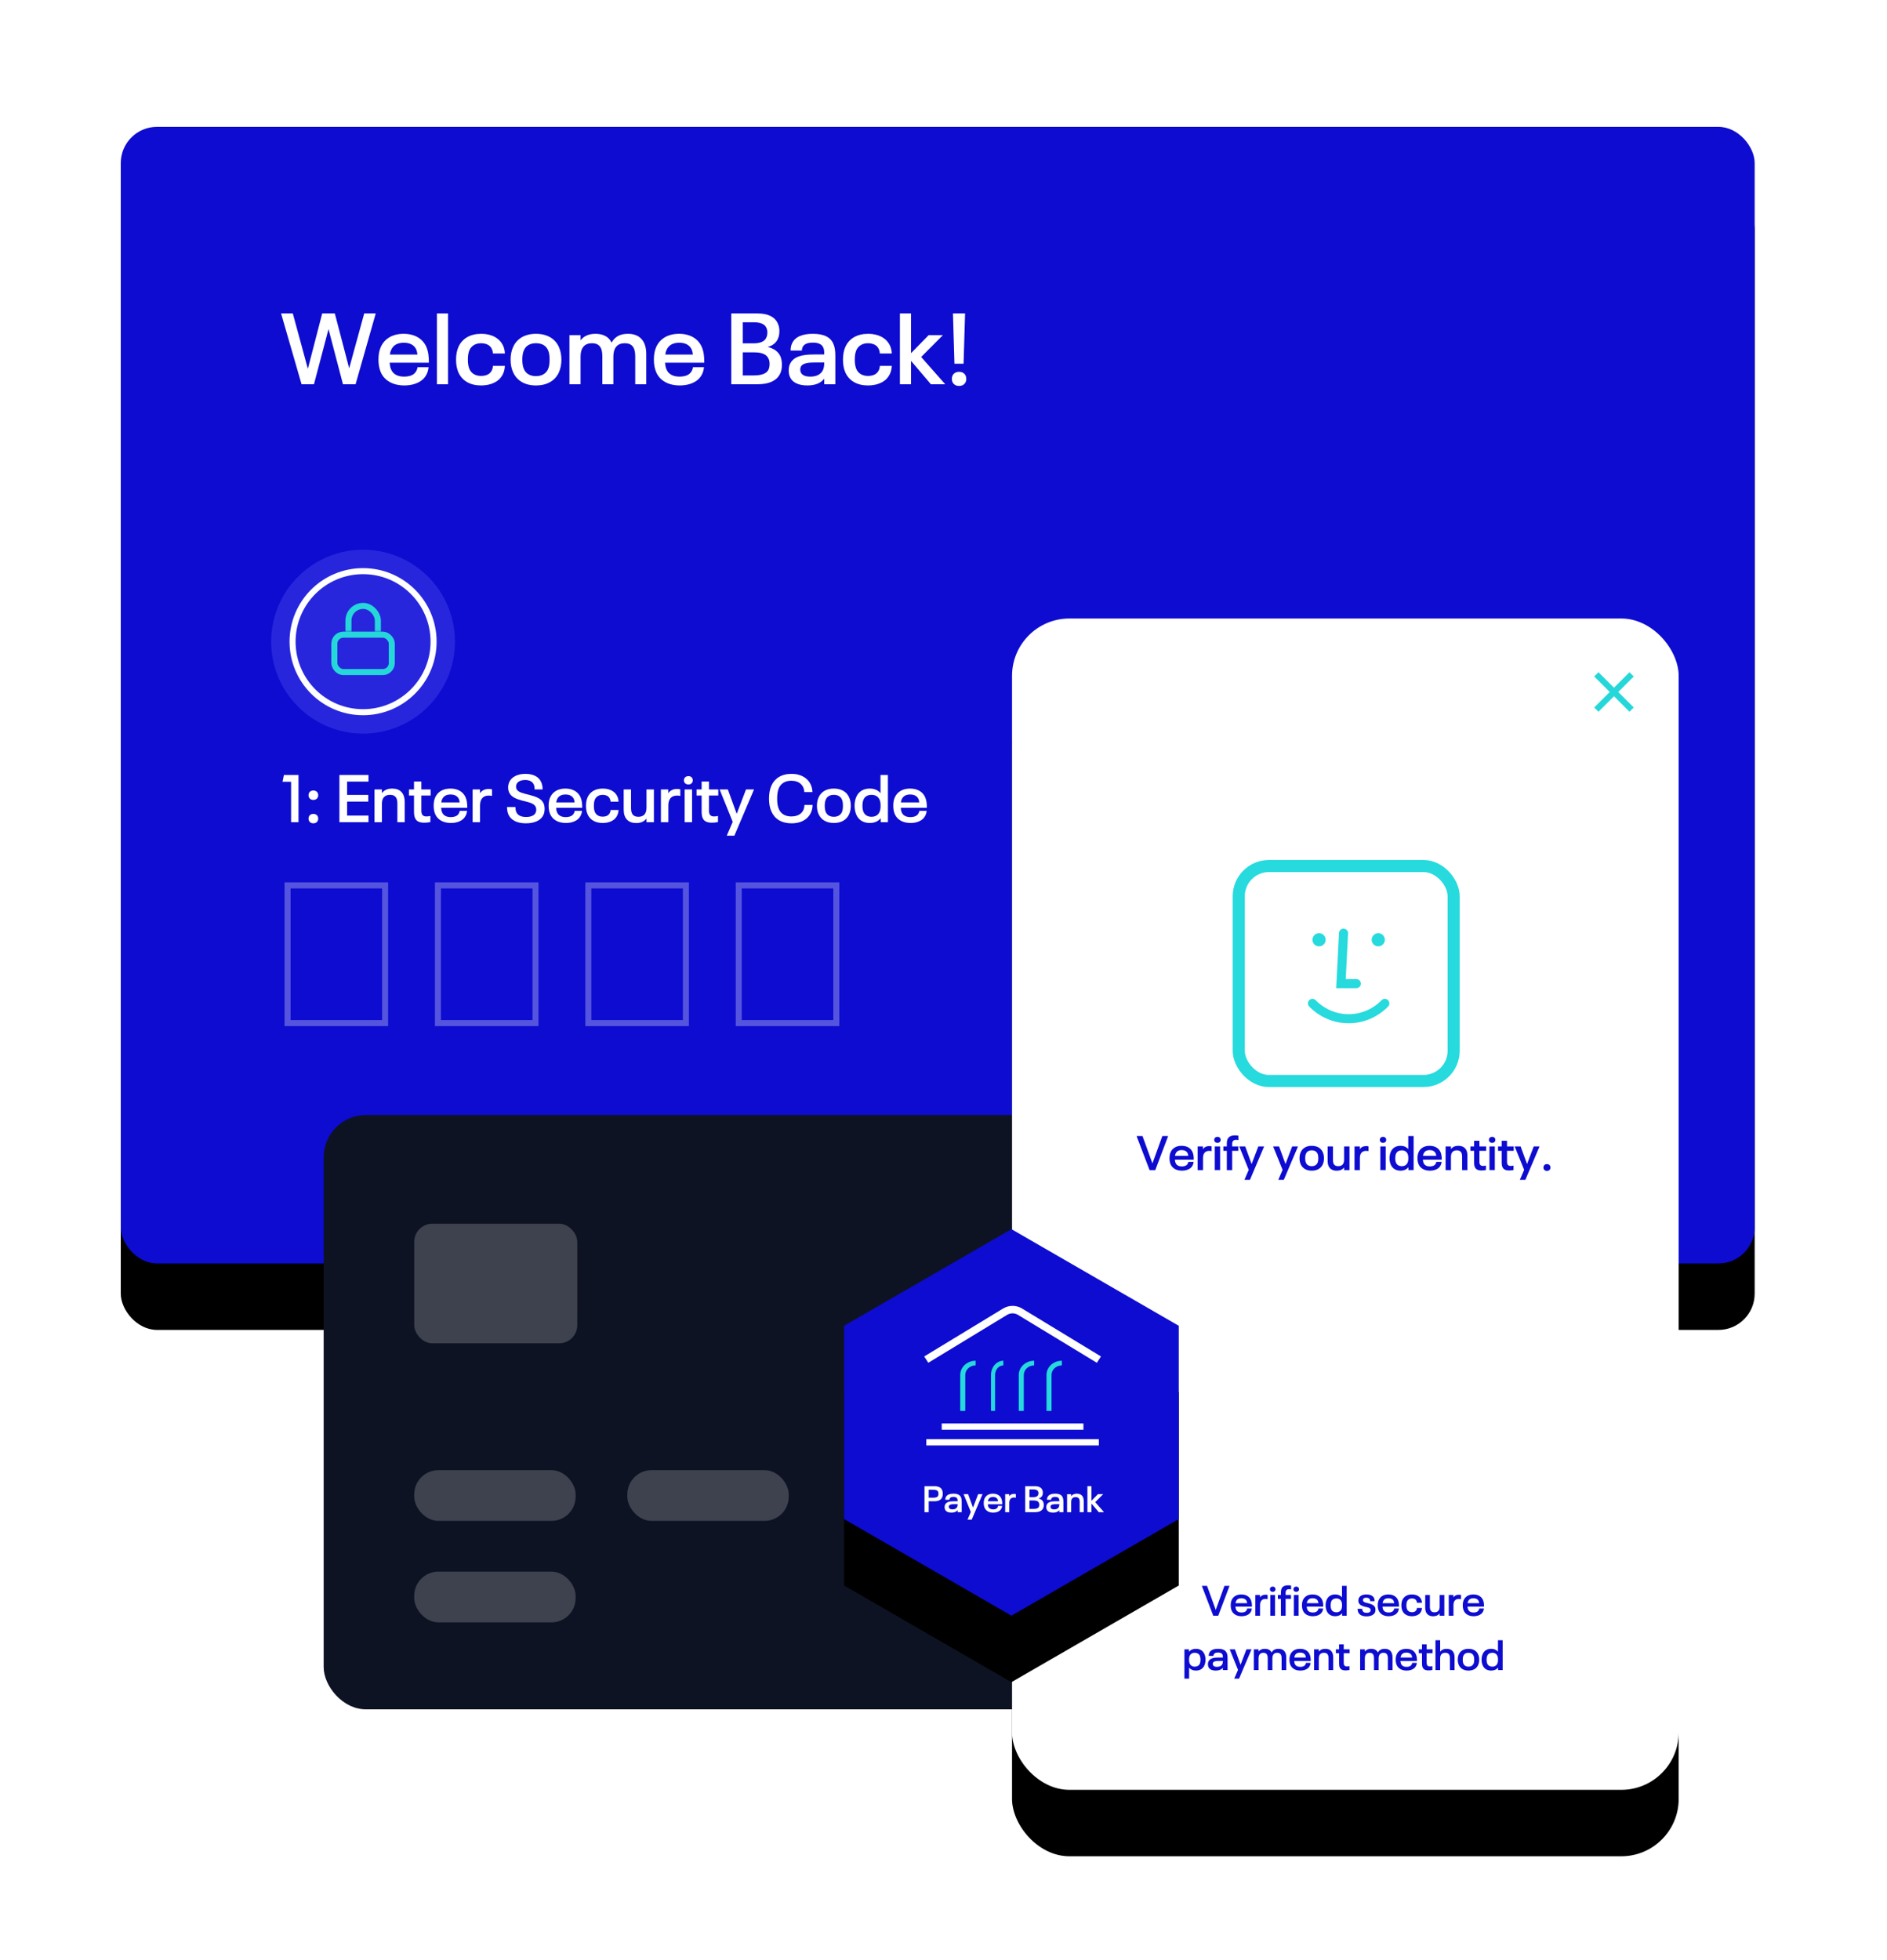 <?xml version="1.0" encoding="UTF-8"?> <svg xmlns="http://www.w3.org/2000/svg" xmlns:xlink="http://www.w3.org/1999/xlink" height="649" viewBox="0 0 625 649" width="625"><defs><rect id="a" height="376.364" rx="12" width="541.169"></rect><filter id="b" height="126%" width="117.2%" x="-8.6%" y="-7.8%"><feMorphology in="SourceAlpha" operator="erode" radius="2" result="shadowSpreadOuter1"></feMorphology><feOffset dx="0" dy="22" in="shadowSpreadOuter1" result="shadowOffsetOuter1"></feOffset><feGaussianBlur in="shadowOffsetOuter1" result="shadowBlurOuter1" stdDeviation="12.5"></feGaussianBlur><feColorMatrix in="shadowBlurOuter1" result="shadowMatrixOuter1" type="matrix" values="0 0 0 0 0 0 0 0 0 0 0 0 0 0 0 0 0 0 0.15 0"></feColorMatrix><feOffset dx="0" dy="0" in="SourceAlpha" result="shadowOffsetOuter2"></feOffset><feGaussianBlur in="shadowOffsetOuter2" result="shadowBlurOuter2" stdDeviation="4"></feGaussianBlur><feColorMatrix in="shadowBlurOuter2" result="shadowMatrixOuter2" type="matrix" values="0 0 0 0 0 0 0 0 0 0 0 0 0 0 0 0 0 0 0.079 0"></feColorMatrix><feMerge><feMergeNode in="shadowMatrixOuter1"></feMergeNode><feMergeNode in="shadowMatrixOuter2"></feMergeNode></feMerge></filter><rect id="c" height="387.853" rx="19" width="220.8" x="228"></rect><filter id="d" height="125.3%" width="142.1%" x="-21.1%" y="-7.6%"><feMorphology in="SourceAlpha" operator="erode" radius="2" result="shadowSpreadOuter1"></feMorphology><feOffset dx="0" dy="22" in="shadowSpreadOuter1" result="shadowOffsetOuter1"></feOffset><feGaussianBlur in="shadowOffsetOuter1" result="shadowBlurOuter1" stdDeviation="12.5"></feGaussianBlur><feColorMatrix in="shadowBlurOuter1" result="shadowMatrixOuter1" type="matrix" values="0 0 0 0 0 0 0 0 0 0 0 0 0 0 0 0 0 0 0.15 0"></feColorMatrix><feOffset dx="0" dy="0" in="SourceAlpha" result="shadowOffsetOuter2"></feOffset><feGaussianBlur in="shadowOffsetOuter2" result="shadowBlurOuter2" stdDeviation="4"></feGaussianBlur><feColorMatrix in="shadowBlurOuter2" result="shadowMatrixOuter2" type="matrix" values="0 0 0 0 0 0 0 0 0 0 0 0 0 0 0 0 0 0 0.079 0"></feColorMatrix><feMerge><feMergeNode in="shadowMatrixOuter1"></feMergeNode><feMergeNode in="shadowMatrixOuter2"></feMergeNode></feMerge></filter><path id="e" d="m64 0 55.426 32v64l-55.426 32-55.426-32v-64z"></path><filter id="f" height="176.6%" width="172.7%" x="-36.3%" y="-23%"><feMorphology in="SourceAlpha" operator="erode" radius="2" result="shadowSpreadOuter1"></feMorphology><feOffset dx="0" dy="22" in="shadowSpreadOuter1" result="shadowOffsetOuter1"></feOffset><feGaussianBlur in="shadowOffsetOuter1" result="shadowBlurOuter1" stdDeviation="12.5"></feGaussianBlur><feColorMatrix in="shadowBlurOuter1" result="shadowMatrixOuter1" type="matrix" values="0 0 0 0 0 0 0 0 0 0 0 0 0 0 0 0 0 0 0.15 0"></feColorMatrix><feOffset dx="0" dy="0" in="SourceAlpha" result="shadowOffsetOuter2"></feOffset><feGaussianBlur in="shadowOffsetOuter2" result="shadowBlurOuter2" stdDeviation="4"></feGaussianBlur><feColorMatrix in="shadowBlurOuter2" result="shadowMatrixOuter2" type="matrix" values="0 0 0 0 0 0 0 0 0 0 0 0 0 0 0 0 0 0 0.079 0"></feColorMatrix><feMerge><feMergeNode in="shadowMatrixOuter1"></feMergeNode><feMergeNode in="shadowMatrixOuter2"></feMergeNode></feMerge></filter><mask id="g" fill="#fff"><path d="m0 0h19.925v9.963h-19.925z" fill="#fff" fill-rule="evenodd"></path></mask></defs><g fill="none" fill-rule="evenodd"><rect height="376.364" rx="12" width="541.169" x="40" y="42"></rect><g transform="translate(40 42)"><use fill="#000" filter="url(#b)" xlink:href="#a"></use><use fill="#0d0cd0" fill-rule="evenodd" xlink:href="#a"></use></g><rect fill="#0e1323" height="196.8" rx="14" width="321.6" x="107.2" y="369.2"></rect><g opacity=".202"><g fill="#fff"><rect height="39.6" rx="6" width="54" x="137.2" y="405.2"></rect><rect height="16.8" rx="8" width="53.454" x="137.2" y="486.8"></rect><rect height="16.8" rx="8" width="53.454" x="137.2" y="520.4"></rect><rect height="16.8" rx="8" width="53.454" x="207.782" y="486.8"></rect></g><rect fill="#0e1323" height="16.8" rx="8" width="53.454" x="342.946" y="486.8"></rect></g><g transform="translate(107.2 204.8)"><use fill="#000" filter="url(#d)" xlink:href="#c"></use><use fill="#fff" fill-rule="evenodd" xlink:href="#c"></use></g><g transform="translate(410.011 286.484)"><path d="m52.353 0-.001 18.826 18.827 0v33.526l-18.827-.001.001 18.827h-33.526l-0-18.827-18.826.001v-33.526l18.826-0.0 0-18.826z" fill="#fff"></path><rect height="71.179" rx="10" stroke="#26dadd" stroke-linecap="square" stroke-width="4" width="71.179" x=".279" y=".279"></rect></g><g transform="translate(434.705 309)"><path d="m14.526 16.705h-5.084l.847-16.705" stroke="#26dadd" stroke-linecap="round" stroke-width="3"></path><path d="m23.968 2.179c0 1.203-.976 2.179-2.179 2.179s-2.179-.976-2.179-2.179c0-1.203.976-2.179 2.179-2.179s2.179.976 2.179 2.179" fill="#26dadd"></path><path d="m4.358 2.179c0 1.203-.976 2.179-2.179 2.179-1.203 0-2.179-.976-2.179-2.179 0-1.203.976-2.179 2.179-2.179 1.203 0 2.179.976 2.179 2.179" fill="#26dadd"></path><path d="m23.968 23.242c-3.067 3.141-7.304 5.084-11.984 5.084-4.68 0-8.917-1.944-11.984-5.084" stroke="#26dadd" stroke-linecap="round" stroke-width="3"></path></g><g stroke="#26d7da" stroke-linecap="square" stroke-width="2" transform="translate(529.438 223.996)"><path d="m10.272 0-10.272 10.272"></path><path d="m10.272 0-10.272 10.272" transform="matrix(-1 0 0 1 10.272 0)"></path></g><g fill="#0d0cd0" fill-rule="nonzero" transform="translate(376.443 375.953)"><path d="m8.549.208-3.292 9.076-3.292-9.076h-1.965l4.314 11.281h1.886l4.266-11.281z"></path><path d="m16.634 9.779c-.368.336-.959.495-1.614.495-1.039 0-1.758-.383-2.077-1.119-.144-.304-.208-.671-.24-1.103h6.248c0-1.055-.096-1.79-.415-2.541-.575-1.278-1.838-2.061-3.611-2.061-1.774 0-3.036.783-3.627 2.077-.256.575-.383 1.198-.383 2.029 0 .799.128 1.47.383 2.045.591 1.31 1.917 2.077 3.755 2.077 1.182 0 2.221-.336 2.924-.959.527-.495.847-1.135.927-1.949h-1.758c-.048.352-.224.751-.511 1.007zm-1.678-4.906c.975 0 1.646.368 1.981 1.071.096.256.16.495.192.815h-4.394c.032-.288.096-.511.208-.751.336-.751 1.007-1.135 2.013-1.135z"></path><path d="m24.064 3.547c-.991 0-1.662.399-2.077 1.023v-.911h-1.758v7.83h1.774v-3.963c0-1.534.687-2.397 2.061-2.397.272 0 .591.032.799.08v-1.566c-.224-.064-.511-.096-.799-.096z"></path><path d="m26.813 2.477c.607 0 1.039-.415 1.039-.991 0-.591-.431-1.007-1.039-1.007-.655 0-1.087.415-1.087 1.007 0 .575.431.991 1.087.991zm-.911 9.012h1.774v-7.83h-1.774z"></path><path d="m29.897 11.489h1.774v-6.376h2.029v-1.454h-2.029v-.879c0-.863.431-1.31 1.294-1.31.256 0 .543.032.767.112v-1.47c-.288-.064-.671-.112-1.055-.112-1.933 0-2.78.815-2.78 2.605v1.055h-1.15v1.454h1.15z"></path><path d="m40.331 3.659-2.221 5.832-2.125-5.832h-1.965l3.132 7.75-1.422 3.308h1.822l4.698-11.057z"></path><path d="m51.548 3.659-2.221 5.832-2.125-5.832h-1.965l3.132 7.75-1.422 3.308h1.822l4.698-11.057z"></path><path d="m58.02 11.681c1.838 0 3.084-.815 3.659-2.093.256-.591.399-1.262.399-2.013 0-.751-.144-1.438-.399-2.013-.575-1.294-1.822-2.109-3.659-2.109-1.822 0-3.068.815-3.643 2.109-.272.591-.399 1.262-.399 2.013 0 .735.128 1.422.399 1.997.575 1.294 1.822 2.109 3.643 2.109zm0-1.486c-.975 0-1.614-.431-1.917-1.119-.176-.399-.256-.911-.256-1.502 0-.591.08-1.119.256-1.502.304-.703.943-1.119 1.917-1.119s1.614.399 1.933 1.119c.176.383.24.911.24 1.502 0 .591-.064 1.103-.24 1.502-.32.687-.959 1.119-1.933 1.119z"></path><path d="m68.741 3.659v4.41c0 1.406-.687 2.125-1.933 2.125-1.182 0-1.758-.623-1.758-2.045v-4.49h-1.758v4.842c0 2.109 1.119 3.196 3.004 3.196 1.087 0 1.901-.368 2.445-1.087v.879h1.774v-7.83z"></path><path d="m76.028 3.547c-.991 0-1.662.399-2.077 1.023v-.911h-1.758v7.83h1.774v-3.963c0-1.534.687-2.397 2.061-2.397.272 0 .591.032.799.08v-1.566c-.224-.064-.511-.096-.799-.096z"></path><path d="m81.652 2.477c.607 0 1.039-.415 1.039-.991 0-.591-.431-1.007-1.039-1.007-.655 0-1.087.415-1.087 1.007 0 .575.431.991 1.087.991zm-.911 9.012h1.774v-7.83h-1.774z"></path><path d="m89.993.208v4.346c-.607-.735-1.486-1.103-2.573-1.103-1.55 0-2.653.735-3.196 1.949-.272.607-.431 1.342-.431 2.173 0 .799.16 1.55.431 2.157.543 1.214 1.646 1.949 3.196 1.949 1.119 0 2.013-.383 2.621-1.15v.959h1.726v-11.281zm.016 7.558c0 1.566-.831 2.429-2.141 2.429-.911 0-1.598-.383-1.933-1.135-.16-.383-.256-.863-.256-1.486 0-.623.096-1.119.256-1.502.336-.751 1.023-1.119 1.933-1.119 1.31 0 2.141.847 2.141 2.413z"></path><path d="m98.766 9.779c-.368.336-.959.495-1.614.495-1.039 0-1.758-.383-2.077-1.119-.144-.304-.208-.671-.24-1.103h6.248c0-1.055-.096-1.79-.415-2.541-.575-1.278-1.838-2.061-3.611-2.061-1.774 0-3.036.783-3.627 2.077-.256.575-.383 1.198-.383 2.029 0 .799.128 1.47.383 2.045.591 1.31 1.917 2.077 3.755 2.077 1.182 0 2.221-.336 2.924-.959.527-.495.847-1.135.927-1.949h-1.758c-.048.352-.224.751-.511 1.007zm-1.678-4.906c.975 0 1.646.368 1.981 1.071.096.256.16.495.192.815h-4.394c.032-.288.096-.511.208-.751.336-.751 1.007-1.135 2.013-1.135z"></path><path d="m106.58 3.451c-1.087 0-1.901.368-2.445 1.087v-.879h-1.774v7.83h1.774v-4.41c0-1.406.687-2.125 1.933-2.125 1.182 0 1.758.623 1.758 2.045v4.49h1.758v-4.842c0-2.109-1.119-3.196-3.004-3.196z"></path><path d="m114.249 11.617c.479 0 1.023-.064 1.47-.16v-1.47c-.32.096-.671.128-.943.128-.815 0-1.214-.399-1.214-1.358v-3.643h2.221v-1.454h-2.221v-1.886h-1.758v1.886h-1.214v1.454h1.214v3.963c0 1.79.751 2.541 2.445 2.541z"></path><path d="m117.797 2.477c.607 0 1.039-.415 1.039-.991 0-.591-.431-1.007-1.039-1.007-.655 0-1.087.415-1.087 1.007 0 .575.431.991 1.087.991zm-.911 9.012h1.774v-7.83h-1.774z"></path><path d="m123.389 11.617c.479 0 1.023-.064 1.47-.16v-1.47c-.32.096-.671.128-.943.128-.815 0-1.214-.399-1.214-1.358v-3.643h2.221v-1.454h-2.221v-1.886h-1.758v1.886h-1.214v1.454h1.214v3.963c0 1.79.751 2.541 2.445 2.541z"></path><path d="m131.555 3.659-2.221 5.832-2.125-5.832h-1.965l3.132 7.75-1.422 3.308h1.822l4.698-11.057z"></path><path d="m135.917 11.761c.687 0 1.166-.447 1.166-1.119 0-.703-.479-1.135-1.166-1.135-.671 0-1.15.431-1.15 1.135 0 .671.479 1.119 1.15 1.119z"></path></g><g fill="#fff" fill-rule="nonzero"><g transform="translate(93.576 256.239)"><path d="m2.834 16.007h2.457v-15.63h-4.826l-.465 2.258h2.834z"></path><path d="m10.206 8.634c.952 0 1.616-.62 1.616-1.55 0-.974-.664-1.572-1.616-1.572-.93 0-1.594.598-1.594 1.572 0 .93.664 1.55 1.594 1.55zm0 7.749c.952 0 1.616-.62 1.616-1.55 0-.974-.664-1.572-1.616-1.572-.93 0-1.594.598-1.594 1.572 0 .93.664 1.55 1.594 1.55z"></path><path d="m18.84 16.007h9.63v-2.192h-7.084v-4.627h7.018v-2.214h-7.018v-4.406h7.084v-2.192h-9.63z"></path><path d="m36.308 4.871c-1.505 0-2.635.509-3.387 1.505v-1.218h-2.457v10.848h2.457v-6.11c0-1.948.952-2.944 2.679-2.944 1.638 0 2.435.863 2.435 2.834v6.221h2.435v-6.708c0-2.922-1.55-4.428-4.162-4.428z"></path><path d="m46.935 16.184c.664 0 1.417-.089 2.037-.221v-2.037c-.443.133-.93.177-1.306.177-1.129 0-1.683-.553-1.683-1.882v-5.048h3.077v-2.015h-3.077v-2.612h-2.435v2.612h-1.683v2.015h1.683v5.49c0 2.48 1.041 3.52 3.387 3.52z"></path><path d="m57.982 13.638c-.509.465-1.328.686-2.236.686-1.439 0-2.435-.531-2.878-1.55-.199-.421-.288-.93-.332-1.528h8.656c0-1.461-.133-2.48-.576-3.52-.797-1.771-2.546-2.856-5.003-2.856-2.457 0-4.206 1.085-5.026 2.878-.354.797-.531 1.66-.531 2.812 0 1.107.177 2.037.531 2.834.819 1.815 2.657 2.878 5.203 2.878 1.638 0 3.077-.465 4.051-1.328.731-.686 1.173-1.572 1.284-2.701h-2.435c-.066.487-.31 1.041-.708 1.395zm-2.325-6.797c1.35 0 2.28.509 2.745 1.483.133.354.221.686.266 1.129h-6.088c.044-.399.133-.708.288-1.041.465-1.041 1.395-1.572 2.79-1.572z"></path><path d="m68.277 5.003c-1.373 0-2.302.553-2.878 1.417v-1.262h-2.435v10.848h2.457v-5.49c0-2.125.952-3.321 2.856-3.321.376 0 .819.044 1.107.111v-2.17c-.31-.089-.708-.133-1.107-.133z"></path><path d="m80.586 16.383c2.878 0 5.026-.974 5.845-2.812.244-.553.376-1.196.376-1.948 0-.731-.111-1.328-.332-1.838-.731-1.638-2.568-2.258-4.693-2.812-1.948-.509-3.764-.819-4.273-1.948-.133-.266-.155-.487-.155-.819 0-.288.022-.531.177-.819.354-.841 1.439-1.35 2.834-1.35 1.417 0 2.413.509 2.856 1.505.199.443.266.974.288 1.616h2.635c0-.93-.133-1.683-.465-2.413-.775-1.793-2.657-2.745-5.225-2.745-2.568 0-4.583.996-5.336 2.679-.244.553-.399 1.151-.399 1.793 0 .686.133 1.218.332 1.683.664 1.483 2.325 2.17 4.317 2.701 2.015.509 3.919.841 4.472 2.081.133.288.199.576.199.93s-.066.664-.221 1.018c-.399.908-1.572 1.395-3.144 1.395-1.66 0-2.767-.553-3.232-1.594-.199-.465-.288-1.041-.31-1.705h-2.767c0 .952.155 1.793.465 2.524.819 1.771 2.745 2.878 5.756 2.878z"></path><path d="m96.061 13.638c-.509.465-1.328.686-2.236.686-1.439 0-2.435-.531-2.878-1.55-.199-.421-.288-.93-.332-1.528h8.656c0-1.461-.133-2.48-.576-3.52-.797-1.771-2.546-2.856-5.003-2.856-2.457 0-4.206 1.085-5.026 2.878-.354.797-.531 1.66-.531 2.812 0 1.107.177 2.037.531 2.834.819 1.815 2.657 2.878 5.203 2.878 1.638 0 3.077-.465 4.051-1.328.731-.686 1.173-1.572 1.284-2.701h-2.435c-.066.487-.31 1.041-.708 1.395zm-2.325-6.797c1.35 0 2.28.509 2.745 1.483.133.354.221.686.266 1.129h-6.088c.044-.399.133-.708.288-1.041.465-1.041 1.395-1.572 2.79-1.572z"></path><path d="m106.046 16.272c1.616 0 2.967-.465 3.919-1.284.819-.775 1.284-1.815 1.328-3.033h-2.635c-.022.642-.288 1.24-.731 1.616-.421.399-1.085.598-1.882.598-1.218 0-2.125-.531-2.568-1.483-.244-.576-.354-1.218-.354-2.103 0-.908.111-1.572.354-2.125.443-.952 1.35-1.505 2.568-1.505.775 0 1.439.221 1.882.598.421.399.686.952.731 1.66h2.635c-.044-1.24-.531-2.28-1.35-3.033-.952-.863-2.28-1.306-3.896-1.306-2.413 0-4.162 1.041-5.003 2.878-.354.797-.531 1.749-.531 2.834 0 1.085.177 2.037.531 2.834.841 1.838 2.59 2.856 5.003 2.856z"></path><path d="m120.547 5.158v6.11c0 1.948-.952 2.944-2.679 2.944-1.638 0-2.435-.863-2.435-2.834v-6.221h-2.435v6.708c0 2.922 1.55 4.428 4.162 4.428 1.505 0 2.635-.509 3.387-1.505v1.218h2.457v-10.848z"></path><path d="m130.642 5.003c-1.373 0-2.302.553-2.878 1.417v-1.262h-2.435v10.848h2.457v-5.49c0-2.125.952-3.321 2.856-3.321.376 0 .819.044 1.107.111v-2.17c-.31-.089-.708-.133-1.107-.133z"></path><path d="m134.45 3.52c.841 0 1.439-.576 1.439-1.373 0-.819-.598-1.395-1.439-1.395-.908 0-1.505.576-1.505 1.395 0 .797.598 1.373 1.505 1.373zm-1.262 12.486h2.457v-10.848h-2.457z"></path><path d="m142.199 16.184c.664 0 1.417-.089 2.037-.221v-2.037c-.443.133-.93.177-1.306.177-1.129 0-1.683-.553-1.683-1.882v-5.048h3.077v-2.015h-3.077v-2.612h-2.435v2.612h-1.683v2.015h1.683v5.49c0 2.48 1.041 3.52 3.387 3.52z"></path><path d="m153.512 5.158-3.077 8.081-2.944-8.081h-2.723l4.339 10.737-1.97 4.583h2.524l6.509-15.32z"></path><path d="m168.633 16.383c2.059 0 3.852-.598 5.092-1.749 1.129-1.041 1.815-2.524 1.838-4.339h-2.679c-.044 1.218-.465 2.125-1.151 2.745-.753.686-1.86 1.063-3.21 1.063-2.037 0-3.409-.863-4.118-2.413-.421-.908-.576-2.059-.576-3.498 0-1.461.177-2.568.576-3.498.686-1.505 2.059-2.413 4.118-2.413 1.328 0 2.369.376 3.144 1.063.686.642 1.107 1.528 1.173 2.701h2.679c-.066-1.749-.731-3.254-1.882-4.295-1.24-1.129-2.967-1.749-5.026-1.749-3.365 0-5.601 1.483-6.686 3.896-.531 1.218-.797 2.635-.797 4.295 0 1.638.244 3.055.797 4.273 1.085 2.457 3.343 3.919 6.708 3.919z"></path><path d="m182.603 16.272c2.546 0 4.273-1.129 5.07-2.9.354-.819.553-1.749.553-2.79 0-1.041-.199-1.993-.553-2.79-.797-1.793-2.524-2.922-5.07-2.922-2.524 0-4.251 1.129-5.048 2.922-.376.819-.553 1.749-.553 2.79 0 1.018.177 1.97.553 2.767.797 1.793 2.524 2.922 5.048 2.922zm0-2.059c-1.35 0-2.236-.598-2.657-1.55-.244-.553-.354-1.262-.354-2.081 0-.819.111-1.55.354-2.081.421-.974 1.306-1.55 2.657-1.55 1.35 0 2.236.553 2.679 1.55.244.531.332 1.262.332 2.081 0 .819-.089 1.528-.332 2.081-.443.952-1.328 1.55-2.679 1.55z"></path><path d="m198.056.376v6.022c-.841-1.018-2.059-1.528-3.564-1.528-2.147 0-3.675 1.018-4.428 2.701-.376.841-.598 1.86-.598 3.011 0 1.107.221 2.147.598 2.989.753 1.683 2.28 2.701 4.428 2.701 1.55 0 2.79-.531 3.631-1.594v1.328h2.391v-15.63zm.022 10.472c0 2.17-1.151 3.365-2.967 3.365-1.262 0-2.214-.531-2.679-1.572-.221-.531-.354-1.196-.354-2.059 0-.863.133-1.55.354-2.081.465-1.041 1.417-1.55 2.679-1.55 1.815 0 2.967 1.173 2.967 3.343z"></path><path d="m210.21 13.638c-.509.465-1.328.686-2.236.686-1.439 0-2.435-.531-2.878-1.55-.199-.421-.288-.93-.332-1.528h8.656c0-1.461-.133-2.48-.576-3.52-.797-1.771-2.546-2.856-5.003-2.856-2.457 0-4.206 1.085-5.026 2.878-.354.797-.531 1.66-.531 2.812 0 1.107.177 2.037.531 2.834.819 1.815 2.657 2.878 5.203 2.878 1.638 0 3.077-.465 4.051-1.328.731-.686 1.173-1.572 1.284-2.701h-2.435c-.066.487-.31 1.041-.708 1.395zm-2.325-6.797c1.35 0 2.28.509 2.745 1.483.133.354.221.686.266 1.129h-6.088c.044-.399.133-.708.288-1.041.465-1.041 1.395-1.572 2.79-1.572z"></path></g><g transform="translate(93.1 103.79)"><path d="m27.53 0-4.981 18.165-4.749-18.165h-4.184l-4.749 18.331-4.981-18.331h-3.885l6.775 23.445h4.118l4.815-18.265 4.782 18.265h4.184l6.675-23.445z"></path><path d="m44.134 19.892c-.764.697-1.993 1.029-3.354 1.029-2.159 0-3.653-.797-4.317-2.325-.299-.631-.432-1.395-.498-2.291h12.985c0-2.192-.199-3.719-.863-5.28-1.196-2.657-3.819-4.284-7.505-4.284s-6.31 1.627-7.538 4.317c-.531 1.196-.797 2.491-.797 4.217 0 1.66.266 3.055.797 4.251 1.229 2.723 3.985 4.317 7.804 4.317 2.457 0 4.616-.697 6.077-1.993 1.096-1.029 1.76-2.358 1.926-4.051h-3.653c-.1.731-.465 1.561-1.063 2.092zm-3.487-10.195c2.026 0 3.42.764 4.118 2.225.199.531.332 1.029.399 1.694h-9.132c.066-.598.199-1.063.432-1.561.697-1.561 2.092-2.358 4.184-2.358z"></path><path d="m51.606 23.445h3.686v-23.445h-3.686z"></path><path d="m66.251 23.844c2.424 0 4.45-.697 5.878-1.926 1.229-1.162 1.926-2.723 1.993-4.55h-3.952c-.033.963-.432 1.86-1.096 2.424-.631.598-1.627.897-2.823.897-1.826 0-3.188-.797-3.852-2.225-.365-.863-.531-1.826-.531-3.155 0-1.362.166-2.358.531-3.188.664-1.428 2.026-2.258 3.852-2.258 1.162 0 2.159.332 2.823.897.631.598 1.029 1.428 1.096 2.491h3.952c-.066-1.86-.797-3.42-2.026-4.55-1.428-1.295-3.42-1.959-5.845-1.959-3.62 0-6.243 1.561-7.505 4.317-.531 1.196-.797 2.623-.797 4.251 0 1.627.266 3.055.797 4.251 1.262 2.756 3.885 4.284 7.505 4.284z"></path><path d="m84.416 23.844c3.819 0 6.409-1.694 7.605-4.35.531-1.229.83-2.623.83-4.184 0-1.561-.299-2.989-.83-4.184-1.196-2.69-3.786-4.384-7.605-4.384-3.786 0-6.376 1.694-7.572 4.384-.565 1.229-.83 2.623-.83 4.184 0 1.528.266 2.956.83 4.151 1.196 2.69 3.786 4.384 7.572 4.384zm0-3.088c-2.026 0-3.354-.897-3.985-2.325-.365-.83-.531-1.893-.531-3.122s.166-2.325.531-3.122c.631-1.461 1.959-2.325 3.985-2.325 2.026 0 3.354.83 4.018 2.325.365.797.498 1.893.498 3.122s-.133 2.291-.498 3.122c-.664 1.428-1.993 2.325-4.018 2.325z"></path><path d="m114.902 6.741c-2.557 0-4.317.897-5.446 2.922-.897-1.959-2.79-2.922-5.347-2.922-2.225 0-3.852.764-4.915 2.159v-1.727h-3.686v16.272h3.686v-9.166c0-2.889 1.328-4.417 3.753-4.417 2.325 0 3.454 1.295 3.454 4.284v9.298h3.653v-9.166c0-2.889 1.328-4.417 3.786-4.417 2.291 0 3.454 1.295 3.454 4.284v9.298h3.653v-10.029c0-4.35-2.225-6.675-6.044-6.675z"></path><path d="m135.358 19.892c-.764.697-1.993 1.029-3.354 1.029-2.159 0-3.653-.797-4.317-2.325-.299-.631-.432-1.395-.498-2.291h12.985c0-2.192-.199-3.719-.863-5.28-1.196-2.657-3.819-4.284-7.505-4.284-3.686 0-6.31 1.627-7.538 4.317-.531 1.196-.797 2.491-.797 4.217 0 1.66.266 3.055.797 4.251 1.229 2.723 3.985 4.317 7.804 4.317 2.457 0 4.616-.697 6.077-1.993 1.096-1.029 1.76-2.358 1.926-4.051h-3.653c-.1.731-.465 1.561-1.063 2.092zm-3.487-10.195c2.026 0 3.42.764 4.118 2.225.199.531.332 1.029.399 1.694h-9.132c.066-.598.199-1.063.432-1.561.697-1.561 2.092-2.358 4.184-2.358z"></path><path d="m165.379 14.18c-.731-1.561-2.092-2.557-4.217-3.088 1.66-.432 2.79-1.362 3.387-2.69.332-.731.498-1.561.498-2.557 0-.963-.166-1.76-.531-2.524-.963-2.225-3.354-3.321-6.642-3.321h-8.767v23.445h8.767c3.686 0 6.376-1.162 7.472-3.62.365-.764.531-1.694.531-2.856 0-1.129-.166-1.993-.498-2.79zm-12.453-11.258h3.454c2.125 0 3.719.465 4.317 1.76.232.465.365.963.365 1.627 0 .697-.133 1.229-.365 1.727-.565 1.295-2.125 1.86-4.184 1.86h-3.587zm8.535 15.641c-.631 1.395-2.424 1.959-4.915 1.959h-3.62v-7.638h3.753c2.358 0 4.085.565 4.749 2.059.266.531.365 1.096.365 1.793 0 .731-.133 1.328-.332 1.826z"></path><path d="m182.913 10.029c-.996-2.258-3.221-3.288-6.775-3.288-3.321 0-5.878.897-6.907 3.188-.332.697-.465 1.461-.465 2.358h3.719c0-.365.066-.664.232-1.096.498-1.096 1.694-1.528 3.454-1.528 1.727 0 2.889.498 3.387 1.594.266.598.332 1.063.332 1.893v.432h-3.387c-3.786 0-6.775.598-7.97 3.188-.266.598-.399 1.295-.399 2.125 0 .863.133 1.528.432 2.192.83 1.86 2.922 2.756 5.745 2.756 2.623 0 4.45-.797 5.579-2.225v1.826h3.686v-9.531c0-1.561-.199-2.856-.664-3.885zm-3.42 8.667c-.664 1.428-2.092 2.225-4.217 2.225-1.395 0-2.657-.365-3.122-1.362-.133-.299-.199-.631-.199-.996s.066-.664.199-.93c.531-1.162 2.491-1.395 4.583-1.395h3.155v.199c0 .863-.133 1.627-.399 2.258z"></path><path d="m194.403 23.844c2.424 0 4.45-.697 5.878-1.926 1.229-1.162 1.926-2.723 1.993-4.55h-3.952c-.033.963-.432 1.86-1.096 2.424-.631.598-1.627.897-2.823.897-1.826 0-3.188-.797-3.852-2.225-.365-.863-.531-1.826-.531-3.155 0-1.362.166-2.358.531-3.188.664-1.428 2.026-2.258 3.852-2.258 1.162 0 2.159.332 2.823.897.631.598 1.029 1.428 1.096 2.491h3.952c-.066-1.86-.797-3.42-2.026-4.55-1.428-1.295-3.42-1.959-5.845-1.959-3.62 0-6.243 1.561-7.505 4.317-.531 1.196-.797 2.623-.797 4.251 0 1.627.266 3.055.797 4.251 1.262 2.756 3.885 4.284 7.505 4.284z"></path><path d="m219.973 23.445-7.97-9.033 7.206-7.239h-4.716l-5.845 5.978v-13.151h-3.686v23.445h3.686v-7.738l6.575 7.738z"></path><path d="m223.029 16.637h3.022l.498-16.637h-4.018zm1.528 7.372c1.428 0 2.391-.93 2.391-2.325 0-1.461-.963-2.358-2.391-2.358s-2.391.897-2.391 2.358c0 1.395.963 2.325 2.391 2.325z"></path></g></g><g opacity=".3" stroke="#fff" stroke-width="2"><path d="m95.241 293.171h32.316v45.599h-32.316z"></path><path d="m145.053 293.171h32.316v45.599h-32.316z"></path><path d="m194.866 293.171h32.316v45.599h-32.316z"></path><path d="m244.679 293.171h32.316v45.599h-32.316z"></path></g><circle cx="120.254" cy="212.471" fill="#2726dd" r="30.441"></circle><g stroke-width="2"><rect height="12.39" rx="3" stroke="#26d7da" width="19.032" x="110.738" y="210.15"></rect><g mask="url(#g)" stroke="#26d7da" transform="translate(110.845 199.187)"><rect height="18.921" rx="4.873" transform="translate(3.566 .441)" width="9.745" x="1" y="1"></rect></g><circle cx="120.254" cy="212.471" r="23.353" stroke="#fff"></circle></g><g transform="translate(271 407)"><use fill="#000" filter="url(#f)" xlink:href="#e"></use><use fill="#0d0cd0" fill-rule="evenodd" xlink:href="#e"></use></g><g transform="translate(306.81 432.905)"><path d="m56.329 17.662-25.723-15.616c-1.258-.759-2.852-.759-4.11 0l-25.682 15.616-.814-1.256 25.708-15.616c1.754-1.054 3.973-1.054 5.728 0l25.708 15.616z" fill="#fff" stroke="#fff"></path><g fill="#26d9dc"><path d="m12.903 34.286h-1.678v-11.917c.006-2.599 2.288-4.703 5.102-4.706v1.55c-1.889 0-3.42 1.412-3.424 3.156z"></path><path d="m22.773 34.286h-1.344v-11.917c.003-2.598 1.828-4.703 4.082-4.706v1.55c-1.511.003-2.735 1.414-2.738 3.156z"></path><path d="m32.292 34.286h-1.68v-11.917c.003-2.598 2.286-4.703 5.102-4.706v1.55c-1.888.003-3.419 1.414-3.422 3.156z"></path><path d="m41.474 34.286h-1.678v-11.917c.006-2.599 2.288-4.703 5.102-4.706v1.55c-1.889 0-3.42 1.412-3.424 3.156z"></path></g><path d="m5.102 38.442h46.939v2.078h-46.939z" fill="#fff"></path><path d="m0 43.636h57.143v2.078h-57.143z" fill="#fff"></path></g><g fill="#fff" fill-rule="nonzero" transform="translate(306.196 492.108)"><path d="m0 8.606h1.402v-3.608h1.841c1.292 0 2.219-.402 2.597-1.268.158-.354.232-.731.232-1.231s-.073-.89-.232-1.231c-.378-.878-1.304-1.268-2.597-1.268h-3.243zm1.402-4.791v-2.633h1.487c.841 0 1.39.146 1.621.646.085.195.122.402.122.67s-.037.475-.122.658c-.219.5-.768.658-1.621.658z"></path><path d="m12.093 3.682c-.366-.829-1.182-1.207-2.487-1.207-1.219 0-2.158.329-2.536 1.17-.122.256-.171.536-.171.866h1.365c0-.134.024-.244.085-.402.183-.402.622-.561 1.268-.561.634 0 1.061.183 1.243.585.098.219.122.39.122.695v.158h-1.243c-1.39 0-2.487.219-2.926 1.17-.098.219-.146.475-.146.78 0 .317.049.561.158.805.305.683 1.073 1.012 2.109 1.012.963 0 1.634-.293 2.048-.817v.67h1.353v-3.499c0-.573-.073-1.048-.244-1.426zm-1.256 3.182c-.244.524-.768.817-1.548.817-.512 0-.975-.134-1.146-.5-.049-.11-.073-.232-.073-.366s.024-.244.073-.341c.195-.427.914-.512 1.682-.512h1.158v.073c0 .317-.049.597-.146.829z"></path><path d="m17.774 2.633-1.694 4.45-1.621-4.45h-1.499l2.389 5.912-1.085 2.523h1.39l3.584-8.436z"></path><path d="m23.991 7.302c-.28.256-.731.378-1.231.378-.792 0-1.341-.293-1.585-.853-.11-.232-.158-.512-.183-.841h4.766c0-.805-.073-1.365-.317-1.938-.439-.975-1.402-1.573-2.755-1.573-1.353 0-2.316.597-2.767 1.585-.195.439-.293.914-.293 1.548 0 .61.098 1.122.293 1.56.451 1 1.463 1.585 2.865 1.585.902 0 1.694-.256 2.231-.731.402-.378.646-.866.707-1.487h-1.341c-.037.268-.171.573-.39.768zm-1.28-3.742c.744 0 1.256.28 1.512.817.073.195.122.378.146.622h-3.352c.024-.219.073-.39.158-.573.256-.573.768-.866 1.536-.866z"></path><path d="m29.659 2.548c-.756 0-1.268.305-1.585.78v-.695h-1.341v5.973h1.353v-3.023c0-1.17.524-1.829 1.573-1.829.207 0 .451.024.61.061v-1.195c-.171-.049-.39-.073-.61-.073z"></path><path d="m39.339 5.205c-.268-.573-.768-.939-1.548-1.134.61-.158 1.024-.5 1.243-.987.122-.268.183-.573.183-.939 0-.354-.061-.646-.195-.926-.354-.817-1.231-1.219-2.438-1.219h-3.218v8.606h3.218c1.353 0 2.341-.427 2.743-1.329.134-.28.195-.622.195-1.048 0-.414-.061-.731-.183-1.024zm-4.571-4.133h1.268c.78 0 1.365.171 1.585.646.085.171.134.354.134.597 0 .256-.049.451-.134.634-.207.475-.78.683-1.536.683h-1.317zm3.133 5.742c-.232.512-.89.719-1.804.719h-1.329v-2.804h1.378c.866 0 1.499.207 1.743.756.098.195.134.402.134.658 0 .268-.049.488-.122.67z"></path><path d="m45.775 3.682c-.366-.829-1.182-1.207-2.487-1.207-1.219 0-2.158.329-2.536 1.17-.122.256-.171.536-.171.866h1.365c0-.134.024-.244.085-.402.183-.402.622-.561 1.268-.561.634 0 1.061.183 1.243.585.098.219.122.39.122.695v.158h-1.243c-1.39 0-2.487.219-2.926 1.17-.098.219-.146.475-.146.78 0 .317.049.561.158.805.305.683 1.073 1.012 2.109 1.012.963 0 1.634-.293 2.048-.817v.67h1.353v-3.499c0-.573-.073-1.048-.244-1.426zm-1.256 3.182c-.244.524-.768.817-1.548.817-.512 0-.975-.134-1.146-.5-.049-.11-.073-.232-.073-.366s.024-.244.073-.341c.195-.427.914-.512 1.682-.512h1.158v.073c0 .317-.049.597-.146.829z"></path><path d="m50.456 2.475c-.829 0-1.451.28-1.865.829v-.67h-1.353v5.973h1.353v-3.365c0-1.073.524-1.621 1.475-1.621.902 0 1.341.475 1.341 1.56v3.426h1.341v-3.694c0-1.609-.853-2.438-2.292-2.438z"></path><path d="m59.477 8.606-2.926-3.316 2.645-2.658h-1.731l-2.146 2.194v-4.827h-1.353v8.606h1.353v-2.84l2.414 2.84z"></path></g><g fill="#0d0cd0" fill-rule="nonzero" transform="translate(392.297 524.934)"><path d="m13.258.182-2.884 7.952-2.884-7.952h-1.722l3.78 9.884h1.652l3.738-9.884z"></path><path d="m20.342 8.568c-.322.294-.84.434-1.414.434-.91 0-1.54-.336-1.82-.98-.126-.266-.182-.588-.21-.966h5.474c0-.924-.084-1.568-.364-2.226-.504-1.12-1.61-1.806-3.164-1.806s-2.66.686-3.178 1.82c-.224.504-.336 1.05-.336 1.778 0 .7.112 1.288.336 1.792.518 1.148 1.68 1.82 3.29 1.82 1.036 0 1.946-.294 2.562-.84.462-.434.742-.994.812-1.708h-1.54c-.042.308-.196.658-.448.882zm-1.47-4.298c.854 0 1.442.322 1.736.938.084.224.14.434.168.714h-3.85c.028-.252.084-.448.182-.658.294-.658.882-.994 1.764-.994z"></path><path d="m26.852 3.108c-.868 0-1.456.35-1.82.896v-.798h-1.54v6.86h1.554v-3.472c0-1.344.602-2.1 1.806-2.1.238 0 .518.028.7.07v-1.372c-.196-.056-.448-.084-.7-.084z"></path><path d="m29.26 2.17c.532 0 .91-.364.91-.868 0-.518-.378-.882-.91-.882-.574 0-.952.364-.952.882 0 .504.378.868.952.868zm-.798 7.896h1.554v-6.86h-1.554z"></path><path d="m31.962 10.066h1.554v-5.586h1.778v-1.274h-1.778v-.77c0-.756.378-1.148 1.134-1.148.224 0 .476.028.672.098v-1.288c-.252-.056-.588-.098-.924-.098-1.694 0-2.436.714-2.436 2.282v.924h-1.008v1.274h1.008z"></path><path d="m37.058 2.17c.532 0 .91-.364.91-.868 0-.518-.378-.882-.91-.882-.574 0-.952.364-.952.882 0 .504.378.868.952.868zm-.798 7.896h1.554v-6.86h-1.554z"></path><path d="m43.946 8.568c-.322.294-.84.434-1.414.434-.91 0-1.54-.336-1.82-.98-.126-.266-.182-.588-.21-.966h5.474c0-.924-.084-1.568-.364-2.226-.504-1.12-1.61-1.806-3.164-1.806s-2.66.686-3.178 1.82c-.224.504-.336 1.05-.336 1.778 0 .7.112 1.288.336 1.792.518 1.148 1.68 1.82 3.29 1.82 1.036 0 1.946-.294 2.562-.84.462-.434.742-.994.812-1.708h-1.54c-.042.308-.196.658-.448.882zm-1.47-4.298c.854 0 1.442.322 1.736.938.084.224.14.434.168.714h-3.85c.028-.252.084-.448.182-.658.294-.658.882-.994 1.764-.994z"></path><path d="m52.192.182v3.808c-.532-.644-1.302-.966-2.254-.966-1.358 0-2.324.644-2.8 1.708-.238.532-.378 1.176-.378 1.904 0 .7.14 1.358.378 1.89.476 1.064 1.442 1.708 2.8 1.708.98 0 1.764-.336 2.296-1.008v.84h1.512v-9.884zm.014 6.622c0 1.372-.728 2.128-1.876 2.128-.798 0-1.4-.336-1.694-.994-.14-.336-.224-.756-.224-1.302s.084-.98.224-1.316c.294-.658.896-.98 1.694-.98 1.148 0 1.876.742 1.876 2.114z"></path><path d="m60.312 10.276c1.288 0 2.394-.42 2.8-1.288.112-.28.168-.56.168-.91 0-.294-.042-.546-.14-.77-.364-.784-1.232-1.106-2.226-1.358-.756-.168-1.512-.308-1.736-.784-.042-.07-.056-.168-.056-.28s.014-.224.056-.322c.154-.322.532-.462 1.078-.462s.98.196 1.162.574c.07.168.112.336.112.574h1.47c0-.378-.056-.714-.182-1.008-.392-.826-1.316-1.218-2.534-1.218s-2.156.42-2.506 1.204c-.112.238-.168.518-.168.812 0 .308.042.532.14.756.35.77 1.218 1.106 2.114 1.316.966.196 1.526.322 1.736.756.042.098.07.224.07.364s-.028.238-.07.35c-.168.378-.63.532-1.26.532-.7 0-1.134-.238-1.33-.672-.098-.182-.14-.392-.14-.658h-1.512c0 .42.07.812.224 1.148.406.896 1.358 1.344 2.73 1.344z"></path><path d="m69.048 8.568c-.322.294-.84.434-1.414.434-.91 0-1.54-.336-1.82-.98-.126-.266-.182-.588-.21-.966h5.474c0-.924-.084-1.568-.364-2.226-.504-1.12-1.61-1.806-3.164-1.806s-2.66.686-3.178 1.82c-.224.504-.336 1.05-.336 1.778 0 .7.112 1.288.336 1.792.518 1.148 1.68 1.82 3.29 1.82 1.036 0 1.946-.294 2.562-.84.462-.434.742-.994.812-1.708h-1.54c-.042.308-.196.658-.448.882zm-1.47-4.298c.854 0 1.442.322 1.736.938.084.224.14.434.168.714h-3.85c.028-.252.084-.448.182-.658.294-.658.882-.994 1.764-.994z"></path><path d="m75.362 10.234c1.022 0 1.876-.294 2.478-.812.518-.49.812-1.148.84-1.918h-1.666c-.014.406-.182.784-.462 1.022-.266.252-.686.378-1.19.378-.77 0-1.344-.336-1.624-.938-.154-.364-.224-.77-.224-1.33 0-.574.07-.994.224-1.344.28-.602.854-.952 1.624-.952.49 0 .91.14 1.19.378.266.252.434.602.462 1.05h1.666c-.028-.784-.336-1.442-.854-1.918-.602-.546-1.442-.826-2.464-.826-1.526 0-2.632.658-3.164 1.82-.224.504-.336 1.106-.336 1.792s.112 1.288.336 1.792c.532 1.162 1.638 1.806 3.164 1.806z"></path><path d="m84.532 3.206v3.864c0 1.232-.602 1.862-1.694 1.862-1.036 0-1.54-.546-1.54-1.792v-3.934h-1.54v4.242c0 1.848.98 2.8 2.632 2.8.952 0 1.666-.322 2.142-.952v.77h1.554v-6.86z"></path><path d="m90.916 3.108c-.868 0-1.456.35-1.82.896v-.798h-1.54v6.86h1.554v-3.472c0-1.344.602-2.1 1.806-2.1.238 0 .518.028.7.07v-1.372c-.196-.056-.448-.084-.7-.084z"></path><path d="m97.202 8.568c-.322.294-.84.434-1.414.434-.91 0-1.54-.336-1.82-.98-.126-.266-.182-.588-.21-.966h5.474c0-.924-.084-1.568-.364-2.226-.504-1.12-1.61-1.806-3.164-1.806s-2.66.686-3.178 1.82c-.224.504-.336 1.05-.336 1.778 0 .7.112 1.288.336 1.792.518 1.148 1.68 1.82 3.29 1.82 1.036 0 1.946-.294 2.562-.84.462-.434.742-.994.812-1.708h-1.54c-.042.308-.196.658-.448.882zm-1.47-4.298c.854 0 1.442.322 1.736.938.084.224.14.434.168.714h-3.85c.028-.252.084-.448.182-.658.294-.658.882-.994 1.764-.994z"></path><path d="m6.608 22.732c-.476-1.064-1.442-1.708-2.8-1.708-.98 0-1.764.336-2.296 1.008v-.826h-1.512v9.688h1.554v-3.626c.532.644 1.302.966 2.254.966 1.358 0 2.324-.644 2.8-1.708.238-.532.378-1.19.378-1.89 0-.728-.14-1.372-.378-1.904zm-1.498 3.206c-.294.658-.896.994-1.694.994-1.148 0-1.876-.756-1.876-2.128v-.35c0-1.372.728-2.114 1.876-2.114.798 0 1.4.322 1.694.98.14.336.224.77.224 1.316s-.084.966-.224 1.302z"></path><path d="m14.014 22.41c-.42-.952-1.358-1.386-2.856-1.386-1.4 0-2.478.378-2.912 1.344-.14.294-.196.616-.196.994h1.568c0-.154.028-.28.098-.462.21-.462.714-.644 1.456-.644.728 0 1.218.21 1.428.672.112.252.14.448.14.798v.182h-1.428c-1.596 0-2.856.252-3.36 1.344-.112.252-.168.546-.168.896 0 .364.056.644.182.924.35.784 1.232 1.162 2.422 1.162 1.106 0 1.876-.336 2.352-.938v.77h1.554v-4.018c0-.658-.084-1.204-.28-1.638zm-1.442 3.654c-.28.602-.882.938-1.778.938-.588 0-1.12-.154-1.316-.574-.056-.126-.084-.266-.084-.42s.028-.28.084-.392c.224-.49 1.05-.588 1.932-.588h1.33v.084c0 .364-.056.686-.168.952z"></path><path d="m20.538 21.206-1.946 5.11-1.862-5.11h-1.722l2.744 6.79-1.246 2.898h1.596l4.116-9.688z"></path><path d="m31.178 21.024c-1.078 0-1.82.378-2.296 1.232-.378-.826-1.176-1.232-2.254-1.232-.938 0-1.624.322-2.072.91v-.728h-1.554v6.86h1.554v-3.864c0-1.218.56-1.862 1.582-1.862.98 0 1.456.546 1.456 1.806v3.92h1.54v-3.864c0-1.218.56-1.862 1.596-1.862.966 0 1.456.546 1.456 1.806v3.92h1.54v-4.228c0-1.834-.938-2.814-2.548-2.814z"></path><path d="m39.802 26.568c-.322.294-.84.434-1.414.434-.91 0-1.54-.336-1.82-.98-.126-.266-.182-.588-.21-.966h5.474c0-.924-.084-1.568-.364-2.226-.504-1.12-1.61-1.806-3.164-1.806s-2.66.686-3.178 1.82c-.224.504-.336 1.05-.336 1.778 0 .7.112 1.288.336 1.792.518 1.148 1.68 1.82 3.29 1.82 1.036 0 1.946-.294 2.562-.84.462-.434.742-.994.812-1.708h-1.54c-.042.308-.196.658-.448.882zm-1.47-4.298c.854 0 1.442.322 1.736.938.084.224.14.434.168.714h-3.85c.028-.252.084-.448.182-.658.294-.658.882-.994 1.764-.994z"></path><path d="m46.648 21.024c-.952 0-1.666.322-2.142.952v-.77h-1.554v6.86h1.554v-3.864c0-1.232.602-1.862 1.694-1.862 1.036 0 1.54.546 1.54 1.792v3.934h1.54v-4.242c0-1.848-.98-2.8-2.632-2.8z"></path><path d="m53.368 28.178c.42 0 .896-.056 1.288-.14v-1.288c-.28.084-.588.112-.826.112-.714 0-1.064-.35-1.064-1.19v-3.192h1.946v-1.274h-1.946v-1.652h-1.54v1.652h-1.064v1.274h1.064v3.472c0 1.568.658 2.226 2.142 2.226z"></path><path d="m66.374 21.024c-1.078 0-1.82.378-2.296 1.232-.378-.826-1.176-1.232-2.254-1.232-.938 0-1.624.322-2.072.91v-.728h-1.554v6.86h1.554v-3.864c0-1.218.56-1.862 1.582-1.862.98 0 1.456.546 1.456 1.806v3.92h1.54v-3.864c0-1.218.56-1.862 1.596-1.862.966 0 1.456.546 1.456 1.806v3.92h1.54v-4.228c0-1.834-.938-2.814-2.548-2.814z"></path><path d="m74.998 26.568c-.322.294-.84.434-1.414.434-.91 0-1.54-.336-1.82-.98-.126-.266-.182-.588-.21-.966h5.474c0-.924-.084-1.568-.364-2.226-.504-1.12-1.61-1.806-3.164-1.806s-2.66.686-3.178 1.82c-.224.504-.336 1.05-.336 1.778 0 .7.112 1.288.336 1.792.518 1.148 1.68 1.82 3.29 1.82 1.036 0 1.946-.294 2.562-.84.462-.434.742-.994.812-1.708h-1.54c-.042.308-.196.658-.448.882zm-1.47-4.298c.854 0 1.442.322 1.736.938.084.224.14.434.168.714h-3.85c.028-.252.084-.448.182-.658.294-.658.882-.994 1.764-.994z"></path><path d="m80.836 28.178c.42 0 .896-.056 1.288-.14v-1.288c-.28.084-.588.112-.826.112-.714 0-1.064-.35-1.064-1.19v-3.192h1.946v-1.274h-1.946v-1.652h-1.54v1.652h-1.064v1.274h1.064v3.472c0 1.568.658 2.226 2.142 2.226z"></path><path d="m86.842 21.024c-.952 0-1.666.322-2.142.952v-3.794h-1.554v9.884h1.554v-3.864c0-1.232.602-1.862 1.694-1.862 1.036 0 1.54.546 1.54 1.792v3.934h1.54v-4.242c0-1.848-.98-2.8-2.632-2.8z"></path><path d="m94.08 28.234c1.61 0 2.702-.714 3.206-1.834.224-.518.35-1.106.35-1.764s-.126-1.26-.35-1.764c-.504-1.134-1.596-1.848-3.206-1.848-1.596 0-2.688.714-3.192 1.848-.238.518-.35 1.106-.35 1.764 0 .644.112 1.246.35 1.75.504 1.134 1.596 1.848 3.192 1.848zm0-1.302c-.854 0-1.414-.378-1.68-.98-.154-.35-.224-.798-.224-1.316s.07-.98.224-1.316c.266-.616.826-.98 1.68-.98s1.414.35 1.694.98c.154.336.21.798.21 1.316s-.056.966-.21 1.316c-.28.602-.84.98-1.694.98z"></path><path d="m103.852 18.182v3.808c-.532-.644-1.302-.966-2.254-.966-1.358 0-2.324.644-2.8 1.708-.238.532-.378 1.176-.378 1.904 0 .7.14 1.358.378 1.89.476 1.064 1.442 1.708 2.8 1.708.98 0 1.764-.336 2.296-1.008v.84h1.512v-9.884zm.014 6.622c0 1.372-.728 2.128-1.876 2.128-.798 0-1.4-.336-1.694-.994-.14-.336-.224-.756-.224-1.302s.084-.98.224-1.316c.294-.658.896-.98 1.694-.98 1.148 0 1.876.742 1.876 2.114z"></path></g></g></svg> 